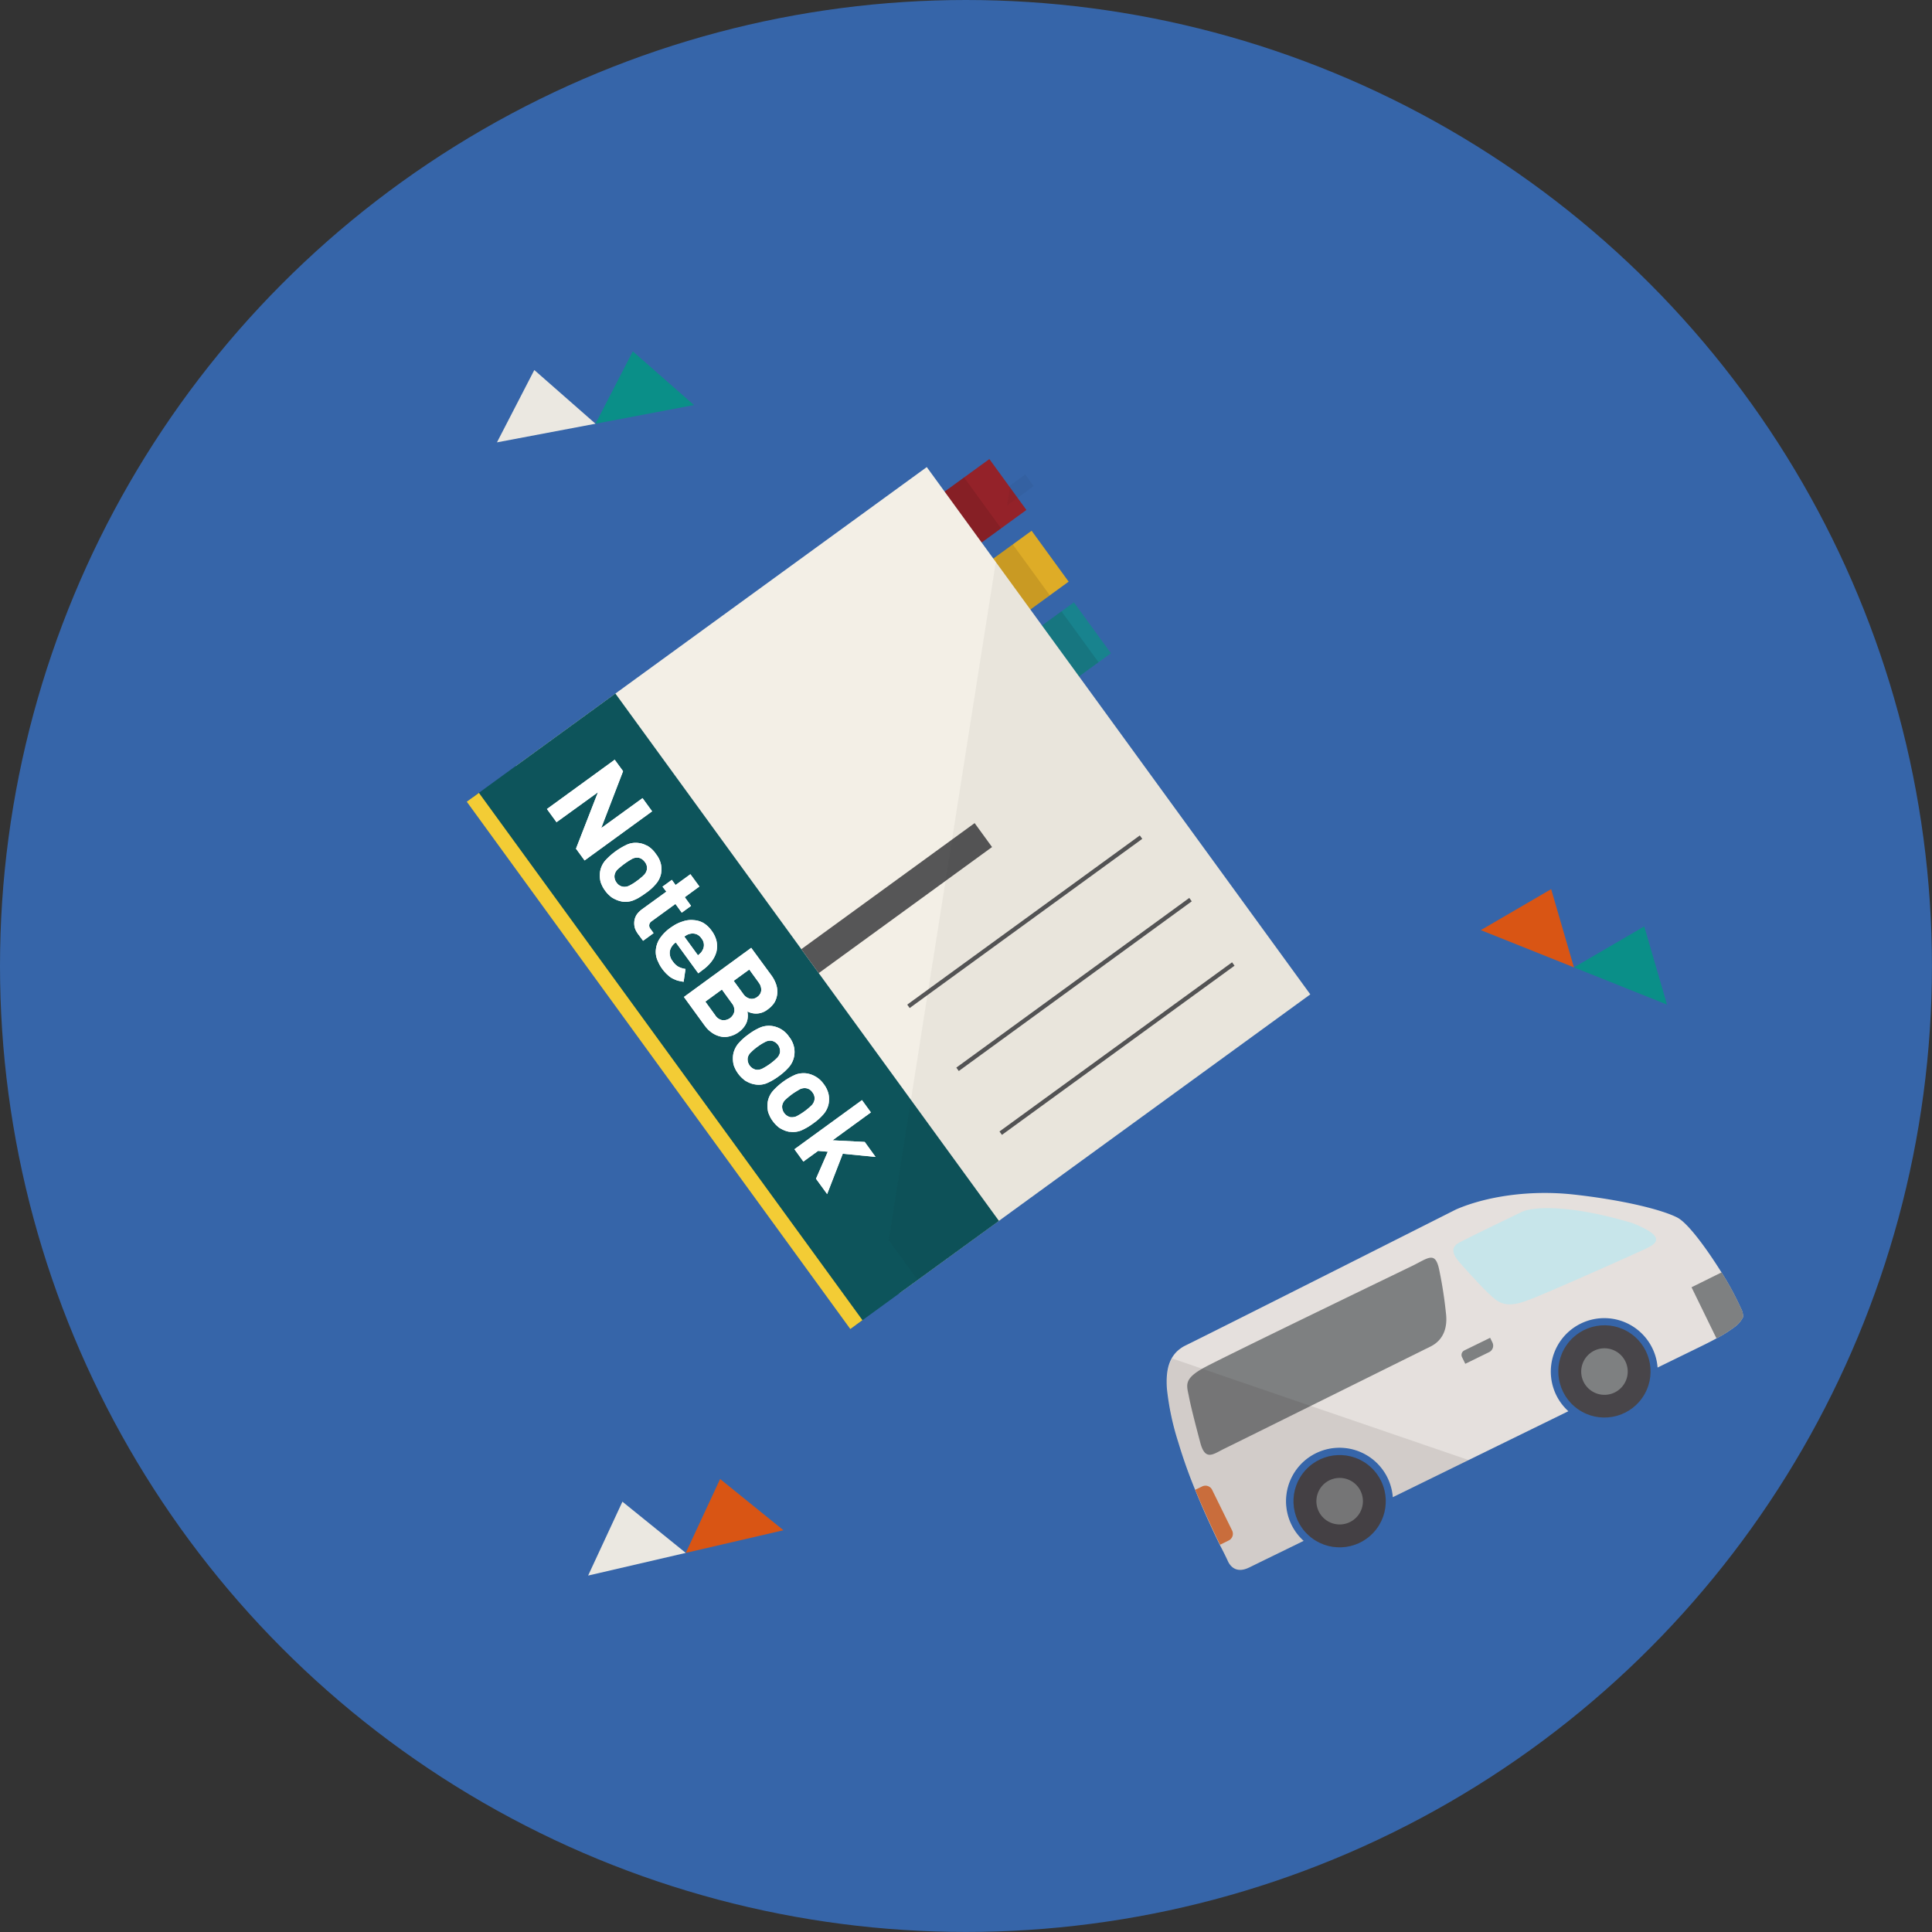 <svg xmlns="http://www.w3.org/2000/svg" viewBox="0 0 387.01 387.01"><rect x="0" y="0" width="387.01" height="387.01" fill="#333333" stroke="none"/><defs><style>.cls-1{fill:#3665a9;}.cls-2{fill:#e8b328;}.cls-3{fill:#942229;}.cls-4{fill:#188894;}.cls-5{opacity:0.1;}.cls-6{fill:#060001;}.cls-7{fill:#f3efe6;}.cls-8{fill:#0d545b;}.cls-9{fill:#f3cc35;}.cls-10{fill:#fff;}.cls-11{fill:#565657;}.cls-12{fill:#231815;isolation:isolate;opacity:0.05;}.cls-13{fill:#0a8f88;}.cls-14{fill:#ebe8e1;}.cls-15{fill:#d95514;}.cls-16{opacity:0.5;}.cls-17{fill:#040000;}.cls-17,.cls-23{opacity:0.1;}.cls-18{fill:#e5e0dd;}.cls-19{fill:#c7e5ea;}.cls-20{fill:#7e8081;}.cls-21{fill:#484549;}.cls-22{fill:#db7740;}.cls-24{fill:#221714;}</style></defs><g id="レイヤー_2" data-name="レイヤー 2"><g id="design"><circle class="cls-1" cx="193.5" cy="193.5" r="193.5"/><rect class="cls-2" x="185.57" y="113.15" width="27.4" height="12.61" transform="translate(-32.14 140.08) rotate(-36.03)"/><rect class="cls-3" x="177.11" y="98.8" width="27.4" height="12.61" transform="translate(-25.32 132.35) rotate(-36.03)"/><rect class="cls-4" x="194.04" y="127.5" width="27.4" height="12.61" transform="translate(-38.96 147.8) rotate(-36.03)"/><g class="cls-5"><rect class="cls-6" x="181.8" y="115.89" width="27.4" height="12.61" transform="translate(-34.48 138.38) rotate(-36.03)"/></g><g class="cls-5"><rect class="cls-6" x="172.04" y="102.48" width="27.4" height="12.61" transform="translate(-28.45 130.08) rotate(-36.03)"/></g><g class="cls-5"><rect class="cls-6" x="191.56" y="129.3" width="27.4" height="12.61" transform="translate(-40.5 146.69) rotate(-36.03)"/></g><rect class="cls-7" x="131.99" y="111" width="101.81" height="130.61" transform="translate(-68.72 141.32) rotate(-36.03)"/><rect class="cls-8" x="129.76" y="136.8" width="35.31" height="130.63" transform="translate(-90.69 125.39) rotate(-36.03)"/><rect class="cls-9" x="131.63" y="147.2" width="3.01" height="130.61" transform="translate(-99.53 118.98) rotate(-36.03)"/><path class="cls-10" d="M123.09,152.22l-13.53,9.84,1.92,2.64,8.3-6L115.38,170v0l1.72,2.36,13.53-9.84-1.92-2.64-8.28,6,4.38-11.4-1.71-2.34Z"/><path class="cls-10" d="M129.7,169.44a1.13,1.13,0,0,0-.28-.12,4.29,4.29,0,0,0-1.46-.45,4.39,4.39,0,0,0-2.26.27,13.82,13.82,0,0,0-4.47,3.25,4.66,4.66,0,0,0-1,2.08,5.34,5.34,0,0,0,0,1.82,3.18,3.18,0,0,0,.26.85,5.66,5.66,0,0,0,.73,1.28,5.48,5.48,0,0,0,1,1.08,2.74,2.74,0,0,0,.71.49,5.59,5.59,0,0,0,1.75.62,4.34,4.34,0,0,0,2.25-.28c.24-.1.5-.22.76-.35a16.09,16.09,0,0,0,1.65-1.07,10,10,0,0,0,2.07-1.86,4.51,4.51,0,0,0,1-2,5.16,5.16,0,0,0,0-1.87,5,5,0,0,0-1-2.09A5.33,5.33,0,0,0,129.7,169.44Zm-.11,4.68a2.05,2.05,0,0,1-.67,1.22,4.1,4.1,0,0,1-.53.48,7.77,7.77,0,0,1-.79.62,9.57,9.57,0,0,1-1.47.93,2.08,2.08,0,0,1-1.35.25,1.91,1.91,0,0,1-1.27-.82,2,2,0,0,1-.41-1.47,2.09,2.09,0,0,1,.66-1.21,15.15,15.15,0,0,1,1.35-1.1,14.33,14.33,0,0,1,1.44-.93,2.09,2.09,0,0,1,1.37-.27,1.85,1.85,0,0,1,1,.56,1.45,1.45,0,0,1,.25.29A1.87,1.87,0,0,1,129.59,174.12Z"/><path class="cls-10" d="M135.34,177.3l-.76-1.05-1.87,1.36.77,1-4.91,3.56a5.13,5.13,0,0,0-.94.92,3.21,3.21,0,0,0-.52,1.16,3.71,3.71,0,0,0,0,1.37,3.13,3.13,0,0,0,.47,1.12,3.28,3.28,0,0,0,.24.37l1,1.34,2.1-1.53-.65-.89a1,1,0,0,1,.26-1.49l4.77-3.47,1.27,1.75,1.86-1.36-1.26-1.74,2.93-2.14-1.8-2.46-2.93,2.13Z"/><path class="cls-10" d="M141,184.94a4.43,4.43,0,0,0-2-.62,5,5,0,0,0-2.23.26,7.36,7.36,0,0,0-2.07,1,2.2,2.2,0,0,0-.32.21,8.44,8.44,0,0,0-2.2,2.19,4.92,4.92,0,0,0-.79,2.16,4.29,4.29,0,0,0,.25,2.06,4.1,4.1,0,0,0,.21.48,6.82,6.82,0,0,0,.79,1.38,6.71,6.71,0,0,0,.59.72,3.54,3.54,0,0,0,.38.39,1.06,1.06,0,0,0,.12.1,4,4,0,0,0,.89.68,8.79,8.79,0,0,0,1.08.47c.39.09.81.18,1.24.25l.38-2.57a4.76,4.76,0,0,1-1.41-.44,3.49,3.49,0,0,1-1.16-1.11,2.6,2.6,0,0,1-.56-2.07,2.77,2.77,0,0,1,1.19-1.69l4.5,6.18,1-.76a7.93,7.93,0,0,0,1.72-1.7,5.59,5.59,0,0,0,.93-1.92,5.3,5.3,0,0,0,0-2.1,5.67,5.67,0,0,0-1-2.08A5.61,5.61,0,0,0,141,184.94Zm0,4.26a2,2,0,0,1-.28,1.15,1.91,1.91,0,0,1-.38.54,5.43,5.43,0,0,1-.53.47l-2.73-3.75a5.53,5.53,0,0,1,.61-.37,2.23,2.23,0,0,1,.63-.2,2.26,2.26,0,0,1,1.18.09,2.18,2.18,0,0,1,1,.82A2.1,2.1,0,0,1,141,189.2Z"/><path class="cls-10" d="M137,199.71l4.12,5.67.35.45a5.62,5.62,0,0,0,1.19,1.07,4.84,4.84,0,0,0,1.71.74,3.87,3.87,0,0,0,1.82-.06,4.94,4.94,0,0,0,1.84-.88,4.49,4.49,0,0,0,1.12-1.15,3.45,3.45,0,0,0,.59-1.4,5.07,5.07,0,0,0,.06-.65,5.38,5.38,0,0,0-.08-.89,3.72,3.72,0,0,0,4.08-.42,5.1,5.1,0,0,0,1.35-1.4,4.39,4.39,0,0,0,.33-3.57,6.79,6.79,0,0,0-1-1.9l-4-5.45L137,199.71Zm9.61,1.27a2.23,2.23,0,0,1,.5,1.6,2.22,2.22,0,0,1-2.44,1.77,2.12,2.12,0,0,1-1.38-.95l-2-2.76,3.32-2.42,2,2.76Zm5.35-4.18a2.35,2.35,0,0,1,.53,1.6,1.79,1.79,0,0,1-.8,1.3,1.77,1.77,0,0,1-1.47.35,2.31,2.31,0,0,1-1.37-1l-1.88-2.57,3.12-2.27,1.87,2.57Z"/><path class="cls-10" d="M156.37,206.11a5,5,0,0,0-1.75-.59,4.58,4.58,0,0,0-2.25.27,11.29,11.29,0,0,0-2.41,1.4,11.17,11.17,0,0,0-2.07,1.86,4.78,4.78,0,0,0-1,2.07,5.48,5.48,0,0,0,0,1.84,3,3,0,0,0,.25.83,5.72,5.72,0,0,0,.72,1.27,5.43,5.43,0,0,0,1,1.07,2.64,2.64,0,0,0,.72.51,4.88,4.88,0,0,0,1.74.6,4.31,4.31,0,0,0,2.27-.25,12.29,12.29,0,0,0,2.42-1.41,11.85,11.85,0,0,0,2.06-1.86,4.63,4.63,0,0,0,1-2.08,4.78,4.78,0,0,0,0-1.84,5.09,5.09,0,0,0-1-2.11A5,5,0,0,0,156.37,206.11Zm-.12,4.67a2.17,2.17,0,0,1-.67,1.21,11,11,0,0,1-1.32,1.11,12,12,0,0,1-1.47.92,2.22,2.22,0,0,1-1.35.26,2.15,2.15,0,0,1-1.67-2.3,2,2,0,0,1,.66-1.19,9.69,9.69,0,0,1,1.33-1.13,10.1,10.1,0,0,1,1.46-.91,2.13,2.13,0,0,1,1.36-.27,2.15,2.15,0,0,1,1.67,2.3Z"/><path class="cls-10" d="M163.27,215.6a5,5,0,0,0-1.75-.59,4.85,4.85,0,0,0-1.57.08,3.73,3.73,0,0,0-.67.21,13.18,13.18,0,0,0-4.47,3.25,4.54,4.54,0,0,0-1,2.06,5.66,5.66,0,0,0,0,1.83,2.8,2.8,0,0,0,.27.85,5,5,0,0,0,.71,1.27,5.89,5.89,0,0,0,1,1.09,2.79,2.79,0,0,0,.72.49,5,5,0,0,0,1.56.57.61.61,0,0,0,.18,0,4.37,4.37,0,0,0,2.26-.27,12.07,12.07,0,0,0,2.41-1.42,10.88,10.88,0,0,0,2.07-1.86,4.58,4.58,0,0,0,1-2.05,5.32,5.32,0,0,0,0-1.86,5.23,5.23,0,0,0-1-2.11A5,5,0,0,0,163.27,215.6Zm-.11,4.68a2.11,2.11,0,0,1-.67,1.22,12,12,0,0,1-1.32,1.1,12.12,12.12,0,0,1-1.47.93,2,2,0,0,1-1.13.26.85.85,0,0,1-.22,0,2.16,2.16,0,0,1-1.67-2.3,2.14,2.14,0,0,1,.65-1.21,16.48,16.48,0,0,1,1.34-1.11c.25-.18.49-.33.72-.48l.73-.44a2.15,2.15,0,0,1,1.37-.26,1.86,1.86,0,0,1,1.26.83A1.9,1.9,0,0,1,163.16,220.28Z"/><path class="cls-10" d="M172.67,220.37l-13.53,9.84,1.79,2.47,2.95-2.14,1.94.17-2.36,5.41v0l2.23,3.07v0l3.13-8.08,6.57.64-2.17-3-6.45-.33,7.68-5.59-1.79-2.47Z"/><path class="cls-10" d="M123.09,152.22l-13.53,9.84,1.92,2.64,8.3-6L115.38,170v0l1.72,2.36,13.53-9.84-1.92-2.64-8.28,6,4.38-11.4-1.71-2.34Z"/><path class="cls-10" d="M129.7,169.44a1.13,1.13,0,0,0-.28-.12,4.29,4.29,0,0,0-1.46-.45,4.39,4.39,0,0,0-2.26.27,13.82,13.82,0,0,0-4.47,3.25,4.66,4.66,0,0,0-1,2.08,5.34,5.34,0,0,0,0,1.82,3.18,3.18,0,0,0,.26.85,5.66,5.66,0,0,0,.73,1.28,5.48,5.48,0,0,0,1,1.08,2.74,2.74,0,0,0,.71.49,5.59,5.59,0,0,0,1.75.62,4.34,4.34,0,0,0,2.25-.28c.24-.1.5-.22.76-.35a16.09,16.09,0,0,0,1.65-1.07,10,10,0,0,0,2.07-1.86,4.51,4.51,0,0,0,1-2,5.16,5.16,0,0,0,0-1.87,5,5,0,0,0-1-2.09A5.33,5.33,0,0,0,129.7,169.44Zm-.11,4.68a2.05,2.05,0,0,1-.67,1.22,4.1,4.1,0,0,1-.53.48,7.77,7.77,0,0,1-.79.62,9.57,9.57,0,0,1-1.47.93,2.08,2.08,0,0,1-1.35.25,1.91,1.91,0,0,1-1.27-.82,2,2,0,0,1-.41-1.47,2.09,2.09,0,0,1,.66-1.21,15.15,15.15,0,0,1,1.35-1.1,14.33,14.33,0,0,1,1.44-.93,2.09,2.09,0,0,1,1.37-.27,1.85,1.85,0,0,1,1,.56,1.45,1.45,0,0,1,.25.29A1.87,1.87,0,0,1,129.59,174.12Z"/><path class="cls-10" d="M135.34,177.3l-.76-1.05-1.87,1.36.77,1-4.91,3.56a5.13,5.13,0,0,0-.94.92,3.21,3.21,0,0,0-.52,1.16,3.71,3.71,0,0,0,0,1.37,3.13,3.13,0,0,0,.47,1.12,3.28,3.28,0,0,0,.24.37l1,1.34,2.1-1.53-.65-.89a1,1,0,0,1,.26-1.49l4.77-3.47,1.27,1.75,1.86-1.36-1.26-1.74,2.93-2.14-1.8-2.46-2.93,2.13Z"/><path class="cls-10" d="M141,184.94a4.43,4.43,0,0,0-2-.62,5,5,0,0,0-2.23.26,7.36,7.36,0,0,0-2.07,1,2.2,2.2,0,0,0-.32.21,8.44,8.44,0,0,0-2.2,2.19,4.92,4.92,0,0,0-.79,2.16,4.29,4.29,0,0,0,.25,2.06,4.1,4.1,0,0,0,.21.48,6.82,6.82,0,0,0,.79,1.38,6.71,6.71,0,0,0,.59.72,3.54,3.54,0,0,0,.38.39,1.06,1.06,0,0,0,.12.1,4,4,0,0,0,.89.68,8.79,8.79,0,0,0,1.08.47c.39.09.81.18,1.24.25l.38-2.57a4.76,4.76,0,0,1-1.41-.44,3.49,3.49,0,0,1-1.16-1.11,2.6,2.6,0,0,1-.56-2.07,2.77,2.77,0,0,1,1.19-1.69l4.5,6.18,1-.76a7.93,7.93,0,0,0,1.72-1.7,5.59,5.59,0,0,0,.93-1.92,5.3,5.3,0,0,0,0-2.1,5.67,5.67,0,0,0-1-2.08A5.61,5.61,0,0,0,141,184.94Zm0,4.26a2,2,0,0,1-.28,1.15,1.91,1.91,0,0,1-.38.54,5.43,5.43,0,0,1-.53.47l-2.73-3.75a5.53,5.53,0,0,1,.61-.37,2.23,2.23,0,0,1,.63-.2,2.26,2.26,0,0,1,1.18.09,2.18,2.18,0,0,1,1,.82A2.1,2.1,0,0,1,141,189.2Z"/><path class="cls-10" d="M137,199.71l4.12,5.67.35.45a5.62,5.62,0,0,0,1.19,1.07,4.84,4.84,0,0,0,1.71.74,3.87,3.87,0,0,0,1.82-.06,4.94,4.94,0,0,0,1.84-.88,4.49,4.49,0,0,0,1.12-1.15,3.45,3.45,0,0,0,.59-1.4,5.07,5.07,0,0,0,.06-.65,5.38,5.38,0,0,0-.08-.89,3.72,3.72,0,0,0,4.08-.42,5.1,5.1,0,0,0,1.35-1.4,4.39,4.39,0,0,0,.33-3.57,6.79,6.79,0,0,0-1-1.9l-4-5.45L137,199.71Zm9.61,1.27a2.23,2.23,0,0,1,.5,1.6,2.22,2.22,0,0,1-2.44,1.77,2.12,2.12,0,0,1-1.38-.95l-2-2.76,3.32-2.42,2,2.76Zm5.35-4.18a2.35,2.35,0,0,1,.53,1.6,1.79,1.79,0,0,1-.8,1.3,1.77,1.77,0,0,1-1.47.35,2.31,2.31,0,0,1-1.37-1l-1.88-2.57,3.12-2.27,1.87,2.57Z"/><path class="cls-10" d="M156.37,206.11a5,5,0,0,0-1.75-.59,4.58,4.58,0,0,0-2.25.27,11.29,11.29,0,0,0-2.41,1.4,11.17,11.17,0,0,0-2.07,1.86,4.78,4.78,0,0,0-1,2.07,5.48,5.48,0,0,0,0,1.84,3,3,0,0,0,.25.83,5.72,5.72,0,0,0,.72,1.27,5.43,5.43,0,0,0,1,1.07,2.64,2.64,0,0,0,.72.51,4.88,4.88,0,0,0,1.74.6,4.31,4.31,0,0,0,2.27-.25,12.29,12.29,0,0,0,2.42-1.41,11.85,11.85,0,0,0,2.06-1.86,4.63,4.63,0,0,0,1-2.08,4.78,4.78,0,0,0,0-1.84,5.09,5.09,0,0,0-1-2.11A5,5,0,0,0,156.37,206.11Zm-.12,4.67a2.17,2.17,0,0,1-.67,1.21,11,11,0,0,1-1.32,1.11,12,12,0,0,1-1.47.92,2.22,2.22,0,0,1-1.35.26,2.15,2.15,0,0,1-1.67-2.3,2,2,0,0,1,.66-1.19,9.69,9.69,0,0,1,1.33-1.13,10.1,10.1,0,0,1,1.46-.91,2.13,2.13,0,0,1,1.36-.27,2.15,2.15,0,0,1,1.67,2.3Z"/><path class="cls-10" d="M163.27,215.6a5,5,0,0,0-1.75-.59,4.85,4.85,0,0,0-1.57.08,3.73,3.73,0,0,0-.67.21,13.18,13.18,0,0,0-4.47,3.25,4.54,4.54,0,0,0-1,2.06,5.66,5.66,0,0,0,0,1.83,2.8,2.8,0,0,0,.27.85,5,5,0,0,0,.71,1.27,5.89,5.89,0,0,0,1,1.09,2.79,2.79,0,0,0,.72.49,5,5,0,0,0,1.56.57.61.61,0,0,0,.18,0,4.37,4.37,0,0,0,2.26-.27,12.07,12.07,0,0,0,2.41-1.42,10.88,10.88,0,0,0,2.07-1.86,4.58,4.58,0,0,0,1-2.05,5.32,5.32,0,0,0,0-1.86,5.23,5.23,0,0,0-1-2.11A5,5,0,0,0,163.27,215.6Zm-.11,4.68a2.11,2.11,0,0,1-.67,1.22,12,12,0,0,1-1.32,1.1,12.12,12.12,0,0,1-1.47.93,2,2,0,0,1-1.13.26.85.85,0,0,1-.22,0,2.16,2.16,0,0,1-1.67-2.3,2.14,2.14,0,0,1,.65-1.21,16.48,16.48,0,0,1,1.34-1.11c.25-.18.49-.33.72-.48l.73-.44a2.15,2.15,0,0,1,1.37-.26,1.86,1.86,0,0,1,1.26.83A1.9,1.9,0,0,1,163.16,220.28Z"/><path class="cls-10" d="M172.67,220.37l-13.53,9.84,1.79,2.47,2.95-2.14,1.94.17-2.36,5.41v0l2.23,3.07v0l3.13-8.08,6.57.64-2.17-3-6.45-.33,7.68-5.59-1.79-2.47Z"/><rect class="cls-11" x="158.16" y="176.93" width="42.93" height="5.93" transform="translate(-71.46 140.08) rotate(-36.03)"/><rect class="cls-11" x="176.47" y="184.2" width="57.61" height="0.84" transform="translate(-69.33 156.08) rotate(-36.03)"/><rect class="cls-11" x="185.71" y="196.9" width="57.61" height="0.84" transform="matrix(0.81, -0.59, 0.59, 0.81, -75.03, 163.94)"/><rect class="cls-11" x="194.95" y="209.61" width="57.61" height="0.84" transform="translate(-80.74 171.81) rotate(-36.03)"/><polygon class="cls-12" points="206.64 106.3 214.06 116.49 206.39 122.07 208.73 125.29 215.11 120.65 222.52 130.84 216.14 135.48 262.48 199.18 183.82 256.41 178.03 248.44 180.7 231.51 180.98 229.82 182.24 221.78 182.48 220.31 182.81 218.2 185.79 199.31 185.98 198.14 186.15 197.03 187.2 190.46 190.72 168.14 194.5 144.11 195.18 139.82 196.01 134.54 199.67 111.37 206.64 106.3"/><polygon class="cls-12" points="205.36 95.04 207.07 97.38 201.7 101.29 202.34 97.24 205.36 95.04"/><polygon class="cls-13" points="119.29 84.88 126.76 70.38 139.02 81.14 119.29 84.88"/><polygon class="cls-14" points="99.55 88.61 107.03 74.12 119.29 84.88 99.55 88.61"/><polygon class="cls-13" points="315.28 193.78 329.37 185.57 333.93 201.24 315.28 193.78"/><polygon class="cls-15" points="296.63 186.32 310.72 178.11 315.28 193.78 296.63 186.32"/><polygon class="cls-14" points="137.37 311.07 124.68 300.81 117.81 315.61 137.37 311.07"/><polygon class="cls-15" points="156.94 306.53 144.25 296.27 137.37 311.07 156.94 306.53"/><g class="cls-16"><path class="cls-17" d="M244.38,309.43c-.34-.7-.72-1.49-1.12-2.34-.55-1.15-1.13-2.42-1.74-3.78-.68-1.53-1.38-3.16-2.07-4.86h0c-1.24-3.07-2.44-6.34-3.36-9.5a52.43,52.43,0,0,1-2.3-10.84,11.23,11.23,0,0,1,.82-5.74l59.23,20.29L279,299.91A10.52,10.52,0,0,0,278,296a10.71,10.71,0,0,0-19.24,9.42,10.85,10.85,0,0,0,2.43,3.24L250.27,314c-2.3,1.13-3.61.09-4.24-1.2-.3-.61-.89-1.78-1.65-3.36Z"/><path class="cls-17" d="M264.29,292.41a9.24,9.24,0,1,1-4.24,12.36A9.23,9.23,0,0,1,264.29,292.41Z"/></g><path class="cls-18" d="M246,312.79c.63,1.29,1.94,2.33,4.24,1.2l10.9-5.33A10.71,10.71,0,1,1,279,299.91l35.17-17.22a10.71,10.71,0,1,1,17.87-8.75l7.31-3.57c1.41-.69,3-1.45,4.47-2.26a27.1,27.1,0,0,0,3.62-2.28,5.23,5.23,0,0,0,1.72-2,3.39,3.39,0,0,0-.44-1.77,58.32,58.32,0,0,0-3.88-7.18c-3-4.8-6.75-9.93-8.88-11-3.07-1.56-10.7-3.48-20.67-4.59-9-1-17.78.43-23.66,3,0,0-47.27,23.86-54.19,27.25a5.83,5.83,0,0,0-.95.57c-2.24,1.59-3,4.27-2.74,8a53.31,53.31,0,0,0,2.3,10.85,100.15,100.15,0,0,0,3.37,9.49c1.74,4.31,3.59,8.26,4.93,11C245.15,311,245.73,312.18,246,312.79Z"/><path class="cls-19" d="M327,245h0c7.26,2.87,4.51,4.25,2.66,5.14s-14,6.3-19.29,8.55-8,3.52-10.56,1.8c-1.71-1.16-5.65-5.61-6.9-7-1.69-1.81-2.72-3.46-.57-4.6,1.56-.84,10.59-5.23,12.57-6.16S313.93,241.1,327,245Z"/><path class="cls-20" d="M282.89,253.58c3.28-1.61,4.64-3.06,5.43.89a85,85,0,0,1,1.32,8.53c.2,1.56.33,5.05-3.12,6.75s-39,19.35-41.22,20.42-3.85,2.63-4.86-1.17-1.89-7.23-2.26-9.15c-.47-2.42-1.21-3.63,3.22-6S282.89,253.58,282.89,253.58Z"/><circle class="cls-21" cx="321.4" cy="274.74" r="9.24" transform="translate(-87.97 380.55) rotate(-55.02)"/><path class="cls-20" d="M317.21,276.79a4.66,4.66,0,1,0,2.14-6.23A4.67,4.67,0,0,0,317.21,276.79Z"/><circle class="cls-21" cx="268.35" cy="300.71" r="9.24" transform="translate(-134.63 293.79) rotate(-47.27)"/><path class="cls-20" d="M264.17,302.76a4.66,4.66,0,1,0,2.13-6.23A4.66,4.66,0,0,0,264.17,302.76Z"/><path class="cls-20" d="M338.84,257.86l5,10.25a27.1,27.1,0,0,0,3.62-2.28,5.23,5.23,0,0,0,1.72-2,3.39,3.39,0,0,0-.44-1.77,58.32,58.32,0,0,0-3.88-7.18Z"/><path class="cls-22" d="M244.39,309.44l1.74-.86a1.49,1.49,0,0,0,.68-2l-4-8.14a1.49,1.49,0,0,0-2-.68l-1.39.67C241.21,302.77,243.06,306.71,244.39,309.44Z"/><path class="cls-20" d="M294.07,269.43h5.27a0,0,0,0,1,0,0v1.49a1,1,0,0,1-1,1h-5.76a0,0,0,0,1,0,0v-1A1.44,1.44,0,0,1,294.07,269.43Z" transform="translate(680.83 383.59) rotate(153.92)"/><g class="cls-23"><path class="cls-24" d="M244.39,309.43h0c-.33-.67-.7-1.42-1.08-2.24-.56-1.18-1.17-2.49-1.79-3.9s-1.38-3.15-2.07-4.84h0a100.15,100.15,0,0,1-3.37-9.49,53.31,53.31,0,0,1-2.3-10.85,10.86,10.86,0,0,1,1-6l59.41,20.36L279,299.91a10.72,10.72,0,1,0-17.87,8.75L250.27,314c-2.3,1.13-3.61.09-4.24-1.2C245.73,312.18,245.15,311,244.39,309.43Z"/><path class="cls-24" d="M264.29,292.41a9.24,9.24,0,1,1-4.23,12.36A9.25,9.25,0,0,1,264.29,292.41Z"/></g></g></g></svg>
